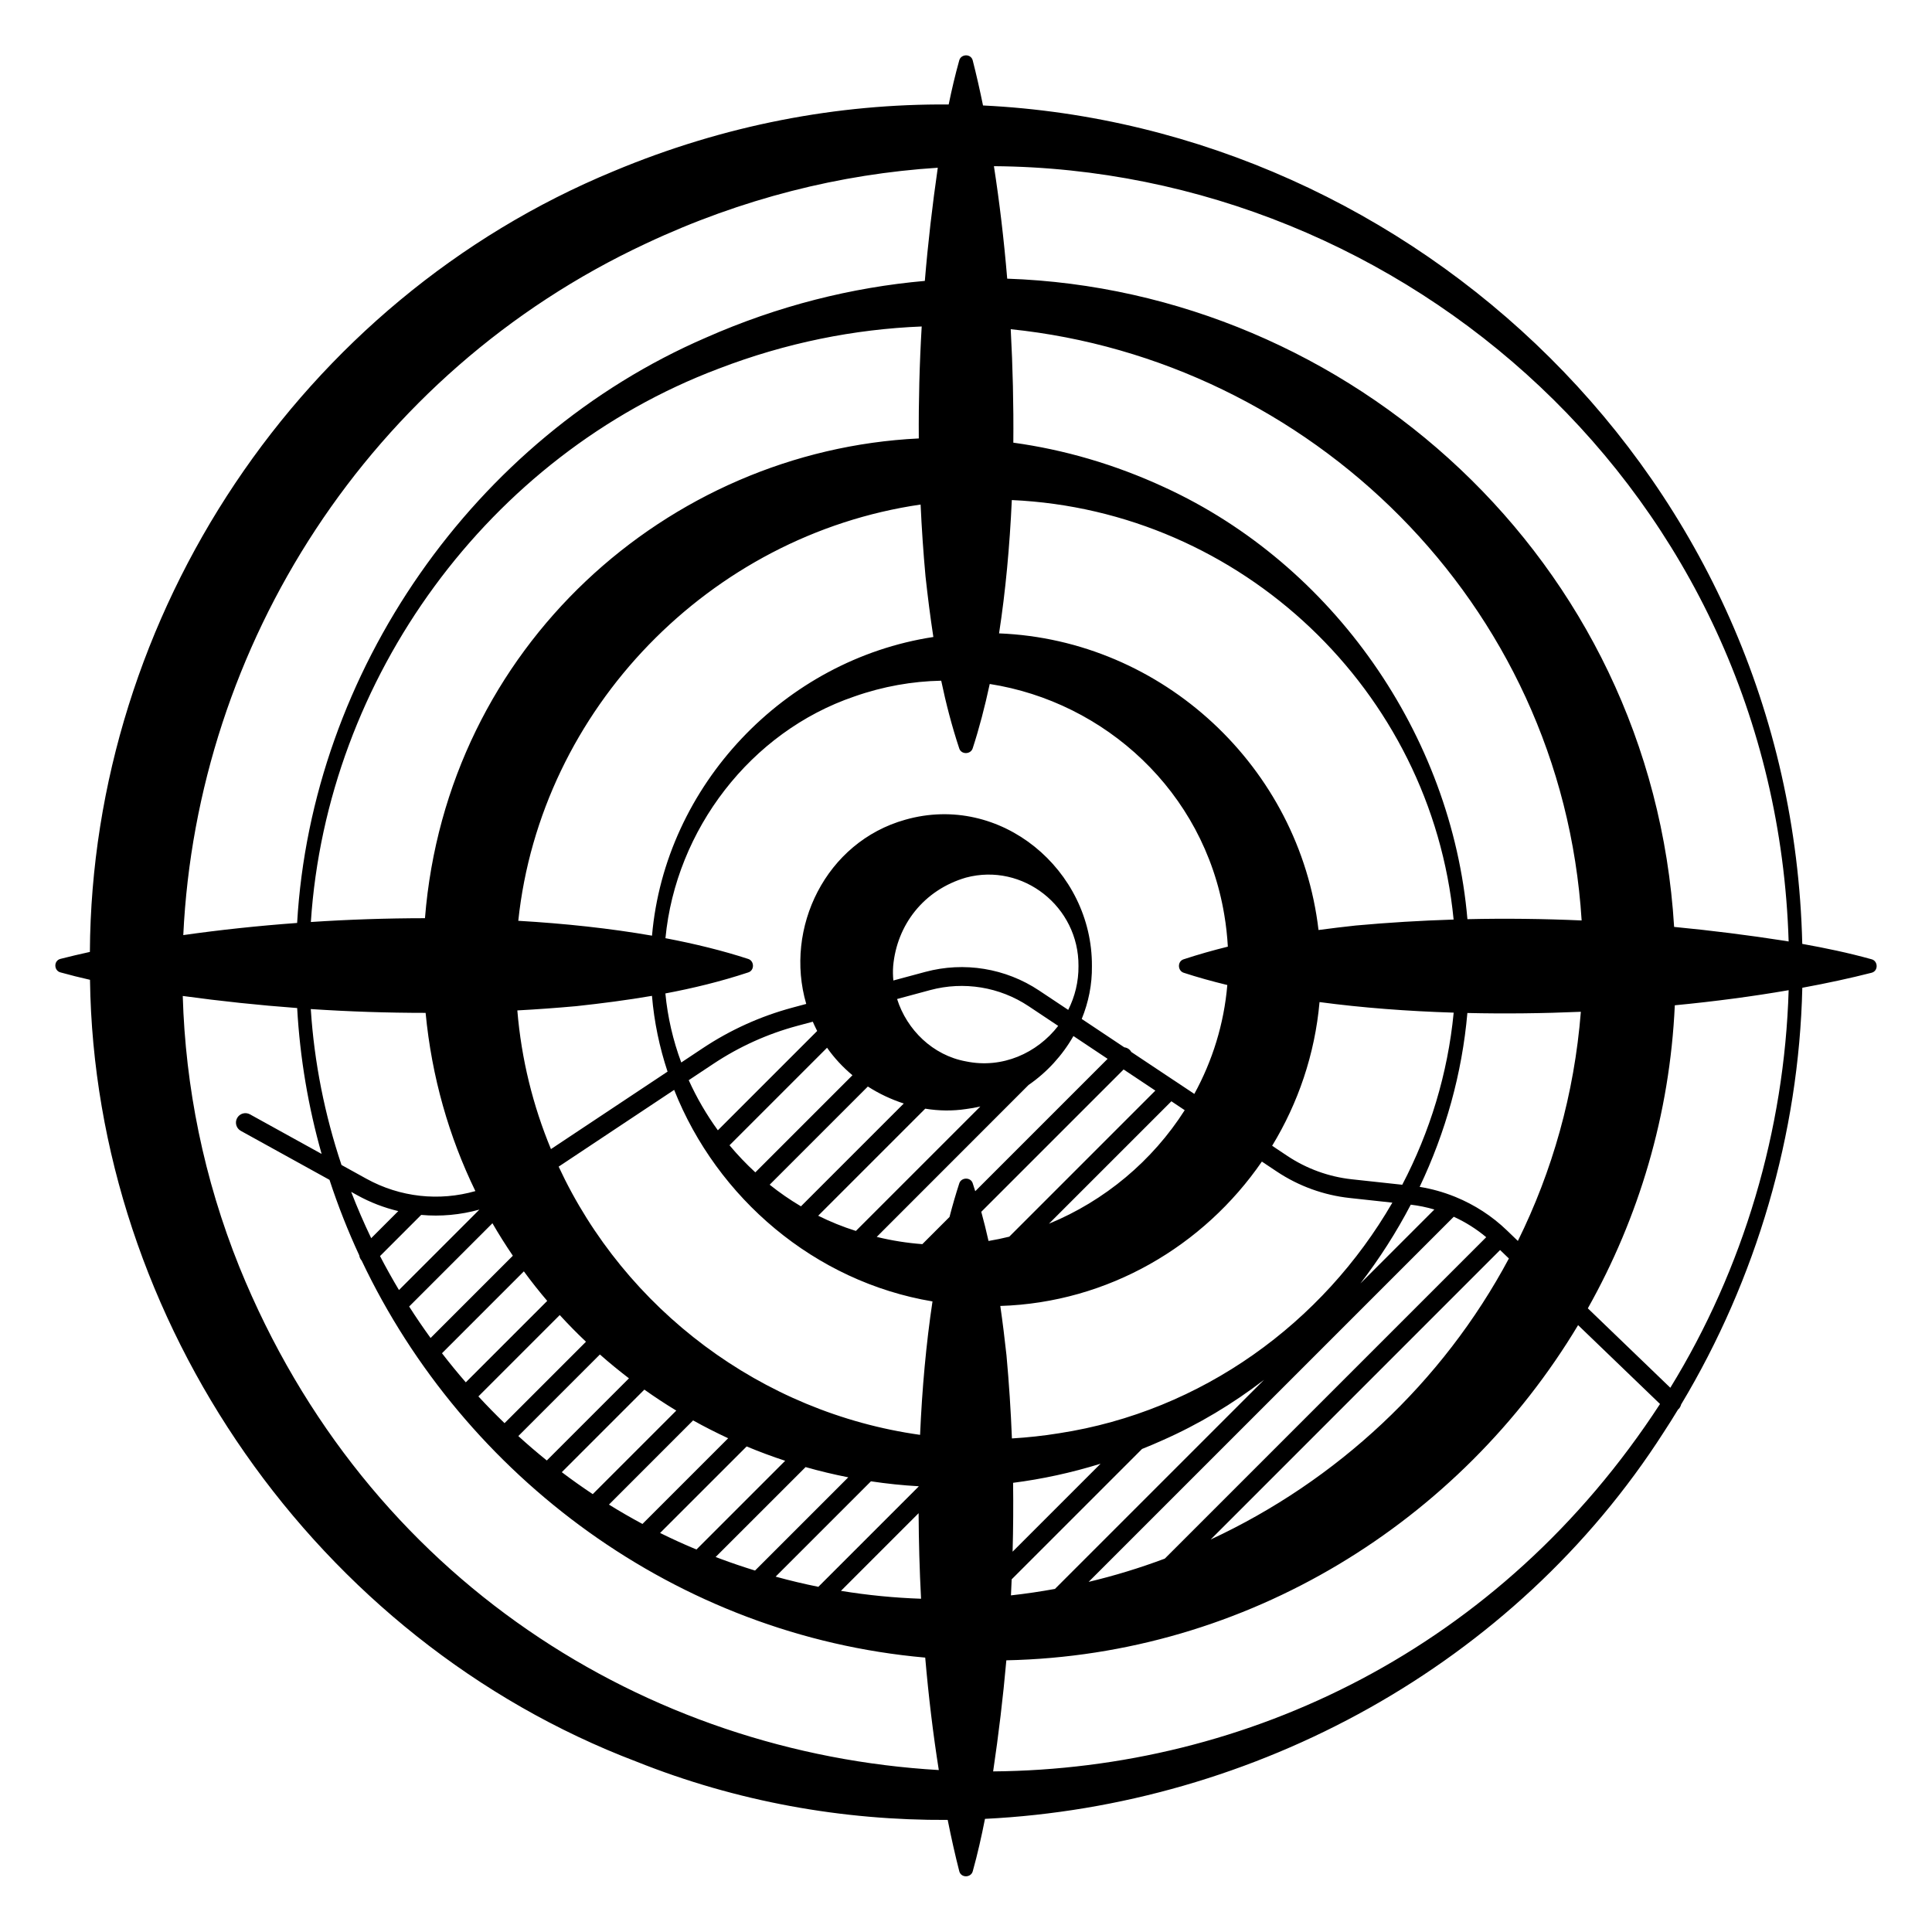 <svg id="Master_Line" enable-background="new 0 0 512 512" viewBox="0 0 512 512" xmlns="http://www.w3.org/2000/svg"><path d="m496 254.22c-6.13-1.71-12.25-2.98-18.38-4.08-2.96-123.59-103.05-216.64-217.11-222.19-.85-4.15-1.76-8.16-2.73-11.95-.48-1.82-3.1-1.73-3.57 0-1.09 3.9-2 7.79-2.8 11.69-29.29-.22-59.35 5.35-88.79 17.68-82.93 34.23-138.28 117.4-138.8 206.9-2.68.59-5.3 1.2-7.82 1.85-1.82.48-1.73 3.1 0 3.57 2.62.73 5.23 1.38 7.85 1.97 1.24 90.55 60.1 175.02 144.82 207.19 26.62 10.64 54.65 15.61 82.48 15.45.95 4.76 1.97 9.32 3.07 13.61.48 1.82 3.1 1.73 3.57 0 1.29-4.63 2.33-9.26 3.24-13.89 71.34-3.53 140.24-40.6 179.88-102.47 1.3-1.98 2.56-3.99 3.79-6.02.06-.05.12-.09.18-.15.33-.34.53-.75.63-1.17 19.96-33.25 31.23-71.68 32.12-110.44 6.49-1.19 12.66-2.52 18.37-3.98 1.82-.48 1.73-3.1 0-3.57zm-21.99-4.72c-.27-.05-.54-.09-.8-.14-9.82-1.53-19.67-2.77-29.55-3.72-5.95-97.55-86.33-168.72-176.74-171.79-.86-10.32-2.05-20.34-3.52-29.81 108.84.8 206.96 86.58 210.61 205.46zm-325.96 59.67 30.61-20.34c11.35 28.66 37.24 50.84 68.46 56.06-1.68 11.18-2.76 23.11-3.29 35.36-42.01-5.89-78.19-33.23-95.78-71.08zm165.64-51.38c3.66 1.2 7.54 2.27 11.56 3.25-.88 10.36-3.96 20.12-8.74 28.86l-5.03-3.35s0 0-.01 0l-11.67-7.77c-.11-.19-.23-.37-.39-.53-.41-.41-.93-.64-1.46-.7l-11.28-7.52c1.8-4.41 2.77-9.16 2.7-14.02.15-25.39-24.1-45.98-49.45-38.78-21.07 5.89-32.14 28.68-26.26 48.82l-3.65.98c-8.47 2.28-16.46 5.89-23.77 10.75l-5.7 3.79c-2.18-5.86-3.61-12.01-4.21-18.3 7.38-1.39 14.7-3.17 21.96-5.57 1.7-.53 1.64-3.04 0-3.57-6.71-2.19-14.09-4.01-21.94-5.5 2.74-28.7 22.54-54.69 50.04-64.05 7.64-2.69 15.4-4.04 23.04-4.19 1.26 6.02 2.81 12 4.77 17.93.53 1.7 3.04 1.64 3.57 0 1.73-5.3 3.22-11.03 4.52-17.06 30.5 4.77 56.7 28.41 62.15 61.12.49 2.86.79 5.69.95 8.49-3.92.97-7.82 2.07-11.71 3.35-1.69.52-1.63 3.03.01 3.57zm-76.99-1.79c.99-10.88 8.07-20.15 19.3-23.43 15.11-4.02 29.93 7.75 29.81 23.43.04 4.16-.95 8.12-2.72 11.63l-7.71-5.13c-8.87-5.91-19.87-7.71-30.16-4.94l-8.47 2.28c-.12-1.27-.15-2.56-.05-3.84zm9.82 6.38c8.9-2.39 18.41-.84 26.09 4.28l7.82 5.21c-5.58 7.22-14.82 11.41-24.43 9.41-8.79-1.59-15.68-8.37-18.26-16.53zm-30.32 10.11c.11.25.24.48.36.73l-26.32 26.32c-3.01-4.15-5.6-8.6-7.72-13.28l6.52-4.33c6.85-4.55 14.35-7.95 22.3-10.08l4.06-1.09c.25.58.51 1.16.8 1.73zm2.98 5.17c1.9 2.72 4.18 5.16 6.73 7.29l-25.74 25.74c-2.43-2.24-4.72-4.64-6.84-7.18zm10.81 10.28c2.98 1.91 6.19 3.42 9.52 4.5l-27.25 27.25c-2.9-1.72-5.67-3.63-8.29-5.73zm15.21 5.87c3.61.59 7.26.64 10.8.1 1.29-.16 2.56-.39 3.8-.68l-32.98 32.98c-3.45-1.08-6.79-2.44-9.99-4.03zm27.38-6.28c4.88-3.37 8.97-7.84 11.89-12.97l9.06 6.04-35.08 35.08c-.22-.69-.43-1.39-.66-2.08-.53-1.7-3.04-1.64-3.57 0-.93 2.85-1.79 5.83-2.59 8.91l-7.2 7.2c-4-.3-8.04-.93-12.09-1.92zm-12.53 33.61 37.72-37.72 8.41 5.6-38.71 38.71c-1.81.45-3.65.83-5.5 1.14-.58-2.58-1.21-5.16-1.92-7.73zm50.38-29.29 3.53 2.36c-8.54 13.42-21.22 24.03-35.98 30.09zm-65.16-139.12c.59 5.39 1.26 10.75 2.08 16.08-39.53 6.04-71.1 39.34-74.56 79.15-11.1-1.93-23.08-3.22-35.44-3.94 5.93-56.1 50.76-102.2 106.62-110.31.29 6.35.72 12.69 1.3 19.02zm-92.54 113.91c6.73-.73 13.41-1.59 20.05-2.73.58 6.91 1.99 13.63 4.13 20.08l-30.9 20.53c-4.76-11.46-7.84-23.81-8.91-36.75 5.22-.28 10.43-.66 15.63-1.13zm115.75 126.32c7.72-.99 15.47-2.67 23.18-5.06l-23.31 23.31c.17-6.08.21-12.17.13-18.25zm12.16-13.13c-4.18.68-8.34 1.12-12.47 1.37-.29-7.35-.77-14.69-1.44-22.03-.48-4.38-1.01-8.74-1.64-13.08 28.58-.89 53.92-15.88 69.32-38.26l3.99 2.66c5.75 3.83 12.41 6.25 19.28 6.99l11.31 1.23c-18.41 31.81-50.42 55.3-88.35 61.12zm93.23-60.58c2.12.25 4.21.68 6.25 1.28l-19.6 19.6c5.05-6.56 9.52-13.55 13.35-20.88zm-2.26-5.28-13.39-1.45c-6.07-.66-11.96-2.8-17.04-6.18l-4.05-2.7c6.88-11.3 11.33-24.25 12.56-38.08 11.31 1.51 23.31 2.42 35.55 2.8-1.56 16.16-6.3 31.61-13.63 45.61zm-12.34-68.7c-3.29.36-6.57.75-9.85 1.19-5.04-43.14-41.28-76.9-84.66-78.61 1.72-11.15 2.82-23.08 3.38-35.33 60.82 2.73 111.17 50.46 117.08 111.17-8.66.27-17.31.79-25.95 1.58zm-115.78-129.08c-66.6 3.22-125.13 55.29-130.87 127.14-10.11.01-20.27.35-30.24 1.01 4.24-64.66 47.06-123.62 108.06-146.64 17.89-6.88 36.01-10.47 53.82-11.18-.58 9.88-.84 19.78-.77 29.67zm-130.7 152.23c1.62 17 6.21 32.87 13.19 47.23-9.55 2.73-19.92 1.68-28.91-3.29l-6.57-3.63c-4.44-13.28-7.23-27.16-8.14-41.32 10.13.67 20.28 1.01 30.43 1.01zm-18.14 48.31c3.48 1.93 7.15 3.33 10.9 4.22l-7.18 7.18c-1.93-4.02-3.7-8.12-5.31-12.28zm16.97 5.23c5.18.47 10.4-.01 15.43-1.41l-21.32 21.32c-1.76-2.95-3.44-5.95-5.02-9zm18.88 2.21c1.7 2.95 3.51 5.81 5.41 8.61l-21.8 21.8c-1.97-2.72-3.87-5.5-5.68-8.34zm8.33 12.75c1.97 2.69 4.03 5.3 6.19 7.83l-21.58 21.58c-2.18-2.51-4.28-5.08-6.31-7.71zm9.51 11.58c2.23 2.44 4.55 4.8 6.95 7.07l-21.58 21.58c-2.38-2.3-4.69-4.66-6.93-7.09zm10.64 10.45c2.49 2.2 5.06 4.3 7.7 6.32l-21.77 21.77c-2.58-2.08-5.1-4.24-7.55-6.47zm11.78 9.31c2.75 1.95 5.57 3.81 8.46 5.56l-22.14 22.14c-2.79-1.86-5.53-3.8-8.2-5.82zm12.92 8.16c3.03 1.69 6.14 3.26 9.29 4.73l-22.71 22.71c-3.02-1.62-5.98-3.33-8.88-5.13zm14.19 6.9c3.35 1.4 6.76 2.67 10.21 3.8l-23.51 23.51c-3.27-1.35-6.48-2.82-9.64-4.38zm15.62 5.47c3.72 1.06 7.49 1.96 11.31 2.71l-24.71 24.71c-3.06-.95-6.11-1.97-9.16-3.11-.43-.16-.85-.32-1.28-.48zm17.32 3.77c4.18.63 8.4 1.07 12.65 1.31v.06l-26.59 26.59c-3.77-.76-7.55-1.66-11.32-2.7zm12.63 8.45c.04 7.57.25 15.16.65 22.67-7.04-.24-14.13-.93-21.23-2.09zm24.66 17.53 34.55-34.55c1.81-.73 3.62-1.48 5.42-2.3 9.63-4.25 18.64-9.67 26.91-16.02l-55.41 55.41c-3.86.7-7.74 1.28-11.66 1.71.06-1.41.12-2.83.19-4.25zm117.16-96.09c3.09 1.41 5.99 3.23 8.6 5.42l-85.18 85.18c-6.57 2.46-13.31 4.53-20.18 6.16zm12.28 8.82 2.33 2.24c-17.59 32.94-45.7 58.98-79.03 74.47zm1.79-5.22c-3.92-3.78-8.54-6.76-13.55-8.82-.1-.05-.21-.09-.32-.13-2.97-1.19-6.07-2.06-9.24-2.57 6.87-14.45 11.25-30.07 12.65-46.08 9.97.23 20.07.11 30.07-.32-1.73 21.87-7.59 42.31-16.69 60.73zm-10.45-82.46c-4.19-48.77-35.52-93.92-80.32-114.47-13.21-6.11-26.66-9.97-40.02-11.81.09-10.02-.15-20.11-.69-30.07 78.74 8.11 145.98 71.95 151.3 156.69-10.09-.45-20.18-.57-30.27-.34zm-217.73-179.04c25.45-11.97 51.6-18.45 77.37-20.1-1.44 9.97-2.6 19.97-3.43 29.99-19.34 1.71-38.89 6.58-58.05 15.05-61.47 26.59-104.46 88.56-108.3 155.1-10.39.76-20.54 1.85-30.17 3.22 3.64-76.74 49.14-148.96 122.58-183.26zm-107.72 271.21c-9.45-23.48-14.3-47.76-15-71.82 10.08 1.38 20.19 2.45 30.32 3.2.74 13.27 2.95 26.21 6.48 38.66l-18.99-10.49c-1.21-.67-2.73-.23-3.4.98s-.23 2.73.98 3.4l23.5 12.98c2.24 6.85 4.88 13.53 7.89 20.02.06.5.27.97.63 1.37 27.2 57.4 83.56 99.4 149.35 105.22.89 10.33 2.1 20.35 3.6 29.8-77.04-4.48-151.53-50-185.36-133.32zm199.76 133.68c1.45-9.78 2.63-19.6 3.5-29.44 63.98-1.35 120.32-36.8 151.52-88.83l21.71 20.9c-42.35 65.07-109.6 96.81-176.73 97.37zm179.46-101.67-21.86-21.05c13.5-24.01 21.73-51.32 23.05-80.31 10.52-1.01 20.68-2.36 30.17-4-1.12 37.06-11.93 73.76-31.36 105.36z"/></svg>